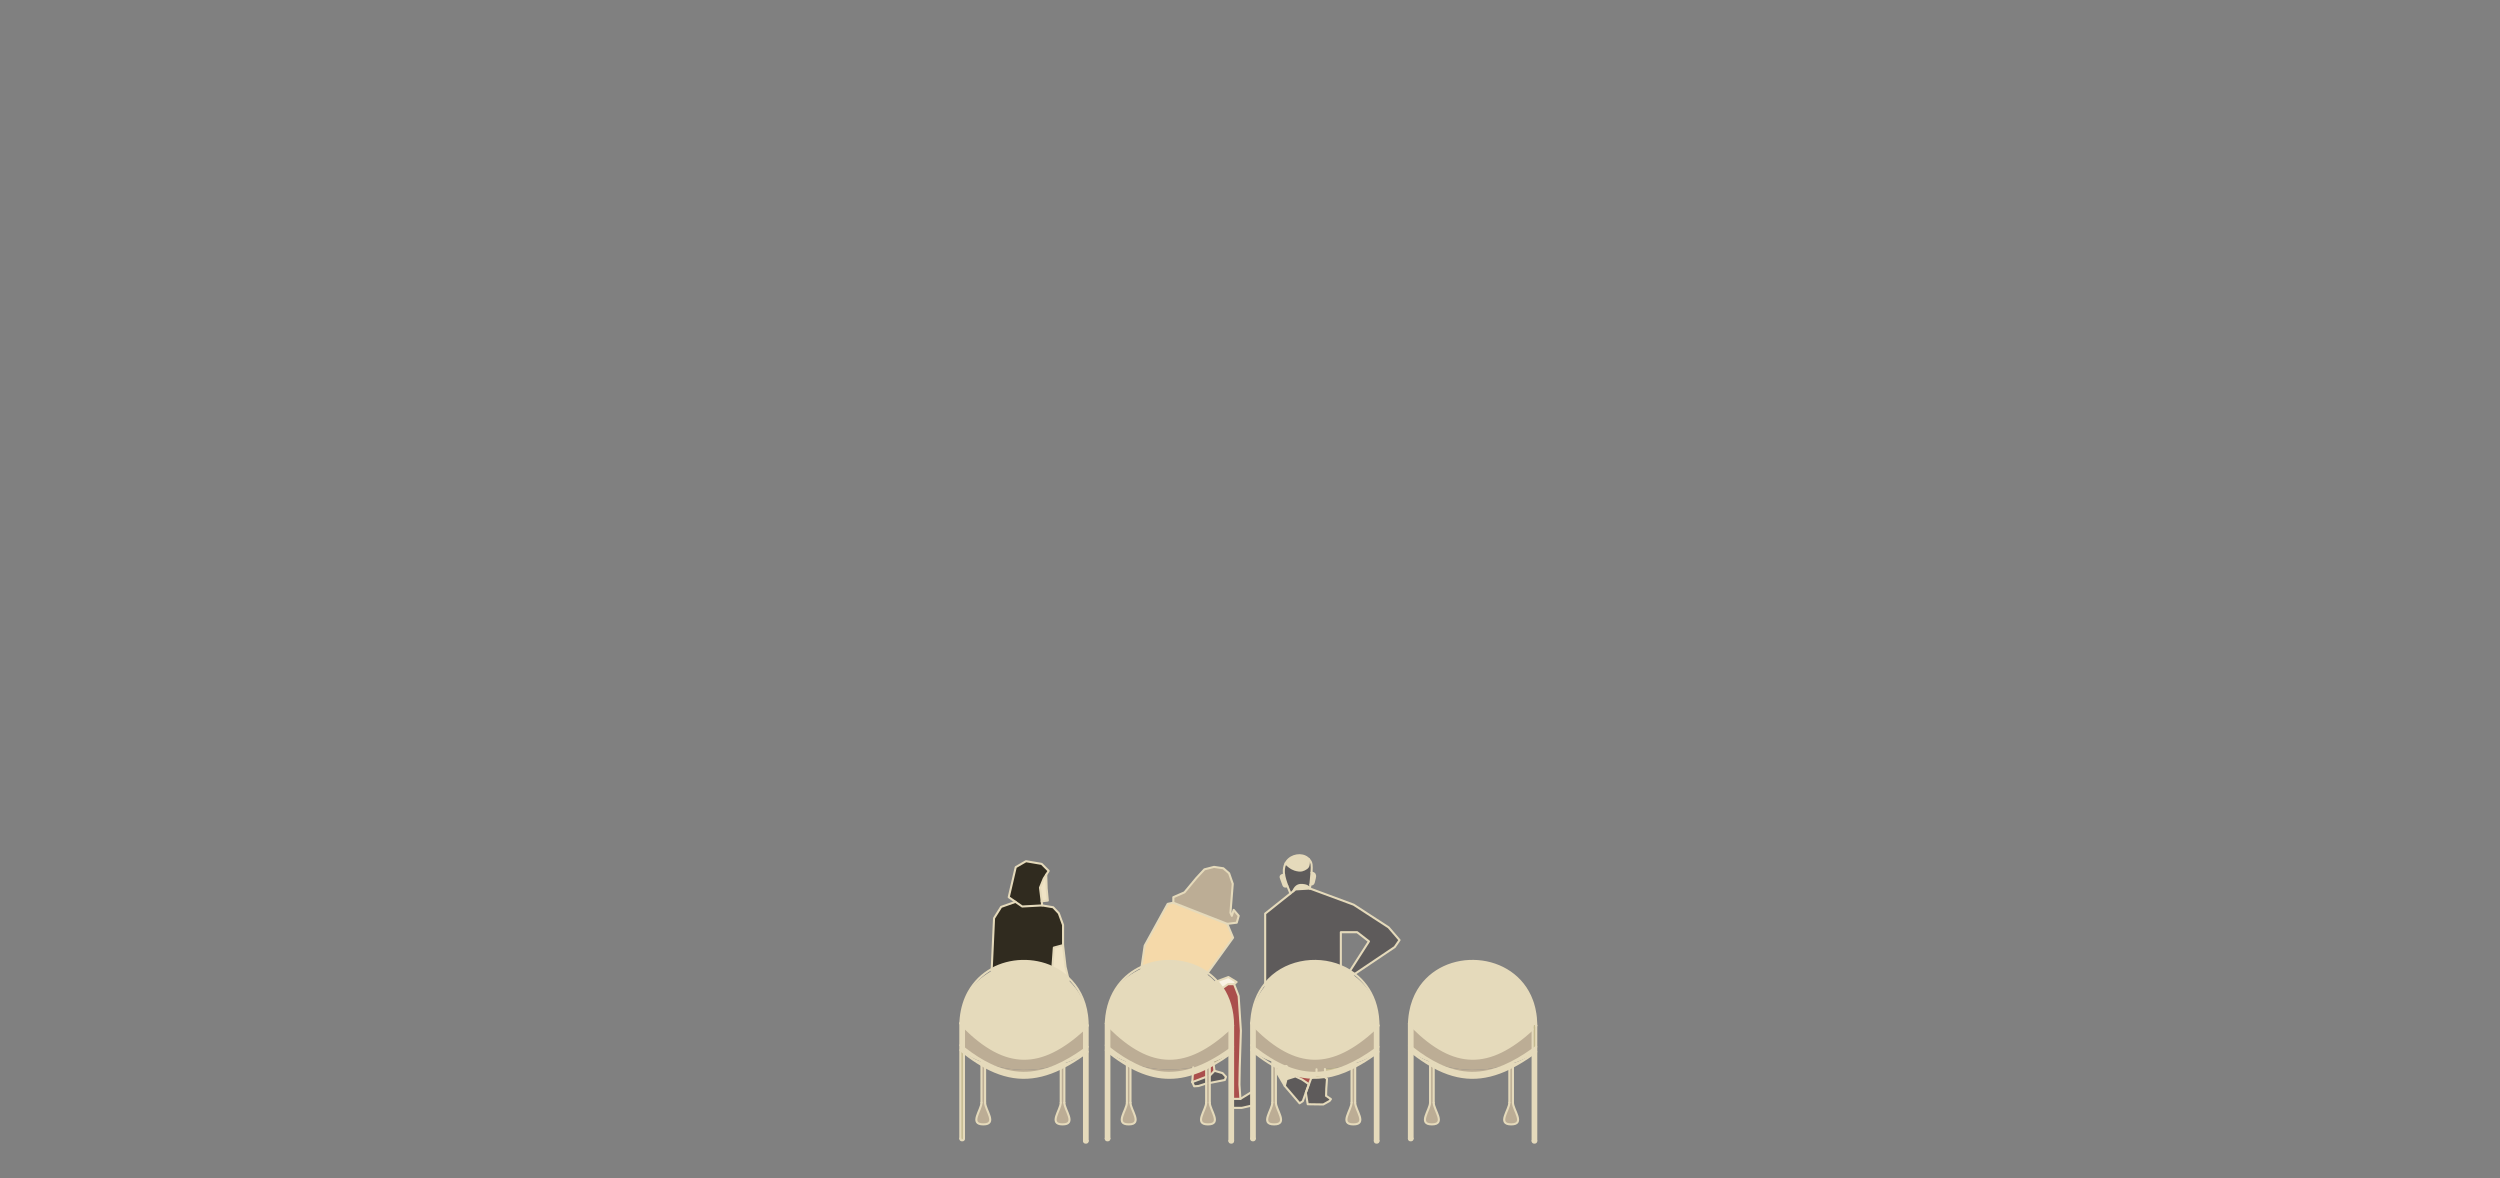 <?xml version="1.0" encoding="utf-8"?>
<!-- Generator: Adobe Illustrator 17.0.0, SVG Export Plug-In . SVG Version: 6.00 Build 0)  -->
<!DOCTYPE svg PUBLIC "-//W3C//DTD SVG 1.1//EN" "http://www.w3.org/Graphics/SVG/1.1/DTD/svg11.dtd">
<svg version="1.1" id="Layer_1" xmlns="http://www.w3.org/2000/svg" xmlns:xlink="http://www.w3.org/1999/xlink" x="0px" y="0px"
	 width="1200px" height="565.62px" viewBox="0 0 1200 565.62" enable-background="new 0 0 1200 565.62" xml:space="preserve">
<rect x="0" y="0" width="1200" height="565.62" fill="#808080" stroke="none"/>
<g id="Scene_2">
	<g id="Scene_2_Front">
		<g id="XMLID_7_">
			<g>
				<path fill="#AA4F4C" d="M737.394,492.17c0.01,0.06,0.01,0.12,0,0.17c0-0.02,0-0.04,0-0.06
					C737.394,492.24,737.394,492.21,737.394,492.17z"/>
				<path fill="#E5DABB" d="M737.394,504.85v42.75c0,0.61-0.25,0.86-0.86,0.86s-0.87-0.25-0.87-0.86v-41.49
					C736.234,505.7,736.814,505.28,737.394,504.85z"/>
				<path fill="#E5DABB" d="M737.394,502.48v2.37c-0.58,0.43-1.16,0.85-1.73,1.26v-0.06c-2.98,1.89-6.1,3.27-9.45,4.36v1.58
					c-0.58,0.31-1.15,0.6-1.73,0.88v-1.93c-0.8,0.23-1.6,0.45-2.39,0.65c4.36-1.87,8.86-4.5,13.6-7.88
					C736.254,503.31,736.824,502.9,737.394,502.48z"/>
				<path fill="#C6BB91" d="M737.394,492.34v10.14c-0.57,0.42-1.14,0.83-1.7,1.23l-0.03-0.04v-9.62v-1.71h0.02
					c-0.04-1.12,1.7-1.14,1.71-0.06C737.394,492.3,737.394,492.32,737.394,492.34z"/>
				<path fill="#E5DABB" d="M737.384,491.46c0.01,0.23,0.01,0.47,0.01,0.71c0,0.04,0,0.07,0,0.11c-0.01-1.08-1.75-1.06-1.71,0.06
					h-0.02v1.71c-20.89,19.01-37.46,19.01-57.63-0.98v-1.84c0.04-1.12-1.69-1.14-1.72-0.07c0.02-0.63,0.06-1.25,0.11-1.85
					c0.11-1.22,0.26-2.4,0.47-3.54c0.15-0.88,0.34-1.74,0.56-2.57c0.07-0.24,0.13-0.48,0.2-0.72c0.44-1.55,0.99-3.02,1.63-4.41
					c0.11-0.23,0.22-0.46,0.33-0.69c0.02-0.03,0.03-0.06,0.04-0.09c10.84-21.79,44.58-21.25,54.79,0.76
					c0.33,0.72,0.63,1.45,0.91,2.21c0.17,0.45,0.33,0.92,0.48,1.39c0.2,0.65,0.39,1.31,0.55,1.99c0.05,0.2,0.1,0.4,0.14,0.6
					c0.18,0.78,0.33,1.58,0.45,2.4c0.08,0.49,0.14,0.98,0.19,1.48c0.02,0.15,0.04,0.31,0.05,0.47c0.09,0.85,0.14,1.73,0.16,2.62
					C737.384,491.29,737.384,491.38,737.384,491.46z"/>
				<path fill="#AA4F4C" d="M737.214,488.59c-0.01-0.16-0.03-0.32-0.05-0.47C737.184,488.28,737.204,488.43,737.214,488.59z"/>
				<path fill="#AA4F4C" d="M736.524,484.24c-0.04-0.2-0.09-0.4-0.14-0.6C736.434,483.84,736.484,484.04,736.524,484.24z"/>
				<path fill="#BCAD95" d="M735.664,503.67l0.03,0.04c-4.74,3.38-9.24,6.01-13.6,7.88c-10.83,2.74-20.68,2.64-31.41-0.51
					c-4.1-1.94-8.3-4.61-12.69-8.04l0.04-0.06v-9.91c20.17,19.99,36.74,19.99,57.63,0.98L735.664,503.67L735.664,503.67z"/>
				<path fill="#E5DABB" d="M735.664,506.05v0.06c-3.25,2.31-6.39,4.27-9.45,5.88v-1.58
					C729.564,509.32,732.684,507.94,735.664,506.05z"/>
				<path fill="#AA4F4C" d="M735.834,481.65c-0.15-0.47-0.31-0.94-0.48-1.39C735.534,480.71,735.684,481.18,735.834,481.65z"/>
				<path fill="#AA4F4C" d="M735.354,480.26c-0.28-0.76-0.58-1.49-0.91-2.21C734.784,478.76,735.084,479.5,735.354,480.26z"/>
				<path fill="#BCAD95" d="M726.214,529.26c0,3.52,6.1,10.45-0.86,10.45c-6.97,0-0.87-6.93-0.87-10.45v-16.39
					c0.58-0.28,1.15-0.57,1.73-0.88V529.26z"/>
				<path fill="#E5DABB" d="M724.484,510.94v1.93c-12.57,6.1-23.87,6.04-36.31-0.69v-1.89c0.84,0.28,1.68,0.54,2.51,0.79
					c10.68,5.07,20.62,5.12,31.41,0.51C722.884,511.39,723.684,511.17,724.484,510.94z"/>
				<path fill="#BCAD95" d="M690.684,511.08c10.73,3.15,20.58,3.25,31.41,0.51C711.304,516.2,701.364,516.15,690.684,511.08z"/>
				<path fill="#AA4F4C" d="M679.654,477.29c10.82-21.92,44.6-21.41,54.79,0.76C724.234,456.04,690.494,455.5,679.654,477.29z"/>
				<path fill="#E5DABB" d="M690.684,511.08c-0.83-0.25-1.67-0.51-2.51-0.79v1.89c-0.58-0.31-1.16-0.64-1.75-0.98v-1.52
					c-2.98-1.12-5.77-2.48-8.39-4.32v0.08c-0.58-0.44-1.15-0.9-1.73-1.37h-0.01c0-0.79,0-1.58,0-2.37h0.01
					c0.57,0.46,1.13,0.91,1.69,1.34C682.384,506.47,686.584,509.14,690.684,511.08z"/>
				<path fill="#BCAD95" d="M688.174,529.26c0,3.52,6.1,10.45-0.87,10.45s-0.88-6.93-0.88-10.45V511.2
					c0.59,0.34,1.17,0.67,1.75,0.98V529.26z"/>
				<path fill="#E5DABB" d="M686.424,509.68v1.52c-2.73-1.6-5.52-3.52-8.39-5.76v-0.08C680.654,507.2,683.444,508.56,686.424,509.68
					z"/>
				<path fill="#AA4F4C" d="M679.614,477.38c-0.11,0.23-0.22,0.46-0.33,0.69C679.384,477.84,679.494,477.61,679.614,477.38z"/>
				<path fill="#E5DABB" d="M678.034,505.44v41.04c0,0.62-0.26,0.87-0.88,0.87c-0.61,0-0.87-0.25-0.87-0.87
					c0.01-14.13,0.01-28.27,0.01-42.41h0.01C676.884,504.54,677.454,505,678.034,505.44z"/>
				<path fill="#E5DABB" d="M676.314,491.16c0.03-1.07,1.76-1.05,1.72,0.07v1.84v9.91l-0.04,0.06c-0.56-0.43-1.12-0.88-1.69-1.34
					h-0.01c0-3.49,0-6.98,0-10.47c0-0.01,0.01-0.01,0.01-0.02c0-0.01,0-0.01,0-0.02C676.314,491.18,676.314,491.17,676.314,491.16z"
					/>
				<path fill="#5E5B5B" d="M666.534,445.15l5.24,6.09l-2.31,3.35l-19.22,12.92c-0.71-0.54-1.45-1.05-2.21-1.53l9.06-14.12
					l-5.66-4.4h-7.83v16.25c-12.21-5.07-27.64-2.34-36.32,8.36v-33.54l12.13-9.67l1.34-1.07l1.11-0.88l6.92-0.42l20.97,7.76
					L666.534,445.15z"/>
				<path fill="#E5DABB" d="M661.664,504.85v42.75c0,0.61-0.25,0.86-0.87,0.86c-0.61,0-0.87-0.25-0.87-0.86v-41.49
					C660.504,505.7,661.084,505.28,661.664,504.85z"/>
				<path fill="#E5DABB" d="M661.664,502.48v2.37c-0.58,0.43-1.16,0.85-1.74,1.26v-0.06c-2.97,1.89-6.1,3.27-9.44,4.36v1.58
					c-0.58,0.31-1.16,0.6-1.74,0.88v-1.93c-0.74,0.21-1.49,0.41-2.24,0.59c4.31-1.86,8.76-4.47,13.45-7.81
					C660.524,503.32,661.094,502.9,661.664,502.48z"/>
				<path fill="#E5DABB" d="M661.664,492.34v10.14c-0.57,0.42-1.14,0.84-1.71,1.24l-0.03-0.05v-9.62v-1.71h0.03
					c-0.04-1.12,1.7-1.14,1.71-0.06C661.664,492.3,661.664,492.32,661.664,492.34z"/>
				<path fill="#E5DABB" d="M643.604,463.71c1.54,0.63,3.02,1.39,4.43,2.27c0.76,0.48,1.5,0.99,2.21,1.53l-0.69,0.47
					c5.04,3.82,8.31,7.76,10.17,12.55c0.02,0.06,0.05,0.13,0.07,0.19c1.01,2.89,1.65,6.1,1.82,9.63c0.02,0.27,0.03,0.55,0.03,0.82
					c0.01,0.27,0.02,0.54,0.02,0.82c0,0.1,0,0.19,0,0.29c-0.01-1.08-1.75-1.06-1.71,0.06h-0.03v1.71
					c-20.89,19.01-37.45,19.01-57.63-0.98v-1.84c0.04-1.12-1.69-1.14-1.72-0.07c0.01-0.1,0.01-0.19,0.01-0.28
					c0.02-0.29,0.03-0.58,0.05-0.86c0.01-0.12,0.02-0.23,0.03-0.34c0.48-6.32,2.54-11.39,6.62-16.47v-1.14
					C615.964,461.37,631.394,458.64,643.604,463.71z"/>
				<path fill="#AA4F4C" d="M659.794,480.72c1.08,2.86,1.67,6.02,1.82,9.63C661.444,486.82,660.804,483.61,659.794,480.72z"/>
				<path fill="#BCAD95" d="M631.934,514.96c-4.6,0.12-9.17-0.72-13.85-2.53l-0.65-0.74l-0.56,0.25c-4.7-1.97-9.53-4.93-14.62-8.91
					l0.04-0.05v-9.91c20.18,19.99,36.74,19.99,57.63,0.98v9.62l0.03,0.05c-4.69,3.34-9.14,5.95-13.45,7.81
					c-3.46,0.85-6.95,1.35-10.54,1.59l0.1,1.47C634.684,514.8,633.304,514.92,631.934,514.96z"/>
				<path fill="#E5DABB" d="M659.924,506.05v0.06c-3.25,2.32-6.38,4.28-9.44,5.88v-1.58
					C653.824,509.32,656.954,507.94,659.924,506.05z"/>
				<path fill="#BCAD95" d="M650.484,529.26c0,3.52,6.1,10.45-0.87,10.45c-6.96,0-0.87-6.93-0.87-10.45v-16.39
					c0.58-0.28,1.16-0.57,1.74-0.88V529.26z"/>
				<path fill="#E5DABB" d="M648.744,510.94v1.93c-4.29,2.08-8.44,3.45-12.53,4.07l-0.15-2.35c3.42-0.5,6.88-1.53,10.44-3.06
					C647.254,511.35,648.004,511.15,648.744,510.94z"/>
				<path fill="#5E5B5B" d="M638.844,527.57l-0.66,0.89l-3.01,1.68c-2.48-0.04-4.98-0.08-7.47-0.11l-0.91-5.55l2.58-6.94l0.4-0.23
					c2.07,0.09,4.13-0.03,6.21-0.33l0.25,0.23l0.72,0.67l-0.33,4.57l-0.11,3.56L638.844,527.57z"/>
				<path fill="#C6BB91" d="M635.964,513.12c3.59-0.24,7.08-0.74,10.54-1.59c-3.56,1.53-7.02,2.56-10.44,3.06L635.964,513.12z"/>
				<path fill="#AA4F4C" d="M636.214,516.94l0.02,0.27l-0.25-0.23C636.064,516.97,636.134,516.96,636.214,516.94z"/>
				<path fill="#E5DABB" d="M636.064,514.59l0.15,2.35c-0.08,0.02-0.15,0.03-0.23,0.04l-0.47-0.44l-3.57-0.45l-0.01-1.13
					C633.304,514.92,634.684,514.8,636.064,514.59z"/>
				<path fill="#C6BB91" d="M635.514,516.54l0.47,0.44c-2.08,0.3-4.14,0.42-6.21,0.33l2.17-1.22L635.514,516.54z"/>
				<path fill="#E5DABB" d="M631.934,514.96l0.01,1.13l-2.17,1.22c-2.9-0.11-5.8-0.6-8.73-1.49l-2.96-3.39
					C622.764,514.24,627.334,515.08,631.934,514.96z"/>
				<path fill="#E5DABB" d="M629.534,418.84c1.62,0.28,1.76,1.18,1.7,1.9c-0.05,0.72-0.29,1.26-0.46,2.07
					c-0.16,0.82-0.26,1.9-1.77,1.74C629.264,422.13,629.444,420.27,629.534,418.84z"/>
				<path fill="#AA4F4C" d="M629.774,517.31l-0.4,0.23l-2.58,6.94l1.44-4.07l-3.22-2.22l-3.23-1.52l-0.74-0.85
					C623.974,516.71,626.874,517.2,629.774,517.31z"/>
				<path fill="#5E5B5B" d="M628.944,413.27c0.54,0.81,0.85,1.69,0.59,5.57c-0.09,1.43-0.27,3.29-0.53,5.71
					c-0.07,0.61-0.14,1.25-0.22,1.94c-0.98-1.27-2.06-1.57-3.49-1.69s-3.24-0.06-4.54,2.99l-1.34,1.07
					c-0.57-1.3-1.05-2.47-1.45-3.51c-0.9-2.34-1.38-4.1-1.6-5.51c-0.05-0.3-0.08-0.58-0.1-0.84c-0.01-0.12-0.02-0.24-0.02-0.36
					c-0.05-0.83,0.01-1.52,0.14-2.17c0.11-0.57,0.27-1.1,0.48-1.59c0,0,0.01-0.01,0.01-0.02c0.07-0.15,0.14-0.31,0.22-0.45
					c2.39,2.47,4.17,3.02,5.39,3.28c1.23,0.26,1.89,0.23,2.59,0.05c0.69-0.18,1.42-0.52,2.07-1c0.66-0.48,1.25-1.11,1.12-4.33
					c0.08,0.08,0.15,0.16,0.22,0.25C628.654,412.85,628.804,413.06,628.944,413.27z"/>
				<path fill="#E5DABB" d="M628.784,426.49l-6.92,0.42l-1.11,0.88c1.3-3.05,3.11-3.11,4.54-2.99S627.804,425.22,628.784,426.49z"/>
				<path fill="#AA4F4C" d="M628.484,412.66c0.18,0.19,0.33,0.4,0.46,0.61C628.804,413.06,628.654,412.85,628.484,412.66z"/>
				<path fill="#E5DABB" d="M628.264,412.41c0.13,3.22-0.46,3.85-1.12,4.33c-0.65,0.48-1.38,0.82-2.07,1
					c-0.7,0.18-1.36,0.21-2.59-0.05c-1.22-0.26-3-0.81-5.39-3.28c0.04-0.09,0.08-0.17,0.13-0.26c0.13-0.22,0.26-0.43,0.4-0.63
					c0.01-0.01,0.01-0.01,0.01-0.01c0.13-0.18,0.26-0.34,0.4-0.5c0.05-0.06,0.1-0.11,0.15-0.17c0.08-0.09,0.17-0.18,0.26-0.26
					c0.06-0.06,0.12-0.12,0.18-0.17c0.04-0.04,0.08-0.08,0.13-0.11c0.14-0.13,0.29-0.25,0.44-0.35c0.2-0.15,0.4-0.28,0.61-0.4
					c1.67-0.96,3.71-1.26,5.39-0.88c0.2,0.04,0.4,0.1,0.59,0.16c0.02,0,0.03,0.01,0.05,0.02c0.19,0.06,0.37,0.13,0.54,0.21
					c0.19,0.08,0.36,0.17,0.53,0.27c0.01,0.01,0.01,0,0.01,0c0.17,0.11,0.33,0.21,0.49,0.33c0.13,0.09,0.25,0.18,0.36,0.28
					C627.944,412.09,628.114,412.24,628.264,412.41z"/>
				<polygon fill="#5E5B5B" points="628.234,520.41 626.794,524.48 625.344,528.56 623.814,529.58 616.694,521.26 617.534,518.02 
					621.784,516.67 625.014,518.19 				"/>
				<path fill="#AA4F4C" d="M627.764,411.94c-0.11-0.1-0.23-0.19-0.36-0.28C627.534,411.75,627.654,411.84,627.764,411.94z"/>
				<path fill="#AA4F4C" d="M627.404,411.66c-0.16-0.12-0.32-0.22-0.49-0.33C627.084,411.43,627.244,411.54,627.404,411.66z"/>
				<path fill="#AA4F4C" d="M626.904,411.33c-0.17-0.1-0.34-0.19-0.53-0.27C626.554,411.14,626.734,411.23,626.904,411.33z"/>
				<path fill="#AA4F4C" d="M626.374,411.06c-0.17-0.08-0.35-0.15-0.54-0.21C626.024,410.91,626.204,410.98,626.374,411.06z"/>
				<path fill="#AA4F4C" d="M625.784,410.83c-0.19-0.06-0.39-0.12-0.59-0.16C625.394,410.71,625.594,410.77,625.784,410.83z"/>
				<path fill="#E5DABB" d="M621.044,515.82l0.74,0.85l-4.25,1.35l-0.84,3.24l-4.26-7.31l1.83-0.83
					C616.554,514.25,618.814,515.15,621.044,515.82z"/>
				<path fill="#E5DABB" d="M618.084,512.43l2.96,3.39c-2.23-0.67-4.49-1.57-6.78-2.7l2.61-1.18
					C617.274,512.12,617.684,512.28,618.084,512.43z"/>
				<path fill="#AA4F4C" d="M619.804,411.55c-0.21,0.12-0.41,0.25-0.61,0.4C619.394,411.8,619.594,411.67,619.804,411.55z"/>
				<path fill="#AA4F4C" d="M619.194,411.95c-0.15,0.1-0.3,0.22-0.44,0.35C618.894,412.17,619.044,412.06,619.194,411.95z"/>
				<path fill="#AA4F4C" d="M618.444,412.58c-0.09,0.08-0.18,0.17-0.26,0.26C618.264,412.75,618.354,412.66,618.444,412.58z"/>
				<path fill="#AA4F4C" d="M617.434,511.69l0.65,0.74c-0.4-0.15-0.81-0.31-1.21-0.49L617.434,511.69z"/>
				<path fill="#AA4F4C" d="M618.034,413.01c-0.14,0.16-0.27,0.32-0.4,0.5C617.754,413.33,617.884,413.17,618.034,413.01z"/>
				<path fill="#AA4F4C" d="M617.624,413.52c-0.14,0.2-0.27,0.41-0.4,0.63C617.344,413.93,617.474,413.72,617.624,413.52z"/>
				<path fill="#AA4F4C" d="M617.224,414.15c-0.05,0.09-0.09,0.17-0.13,0.26l-0.01-0.01
					C617.124,414.32,617.174,414.23,617.224,414.15z"/>
				<path fill="#E5DABB" d="M617.964,425.35c-1.62,0.62-1.84-0.24-2.11-1.05c-0.26-0.83-0.56-1.61-0.89-2.45
					c-0.33-0.84-0.69-1.75,1.4-2.01C616.584,421.25,617.064,423.01,617.964,425.35z"/>
				<path fill="#AA4F4C" d="M617.094,414.41c-0.08,0.14-0.15,0.3-0.22,0.45c0.06-0.16,0.13-0.31,0.21-0.46L617.094,414.41z"/>
				<path fill="#E5DABB" d="M612.434,512.18c-0.57-0.31-1.15-0.64-1.73-0.98v-1.52c-3-1.12-5.79-2.48-8.41-4.32v0.07
					c-0.57-0.44-1.14-0.89-1.72-1.36h-0.01c0-0.79,0-1.58,0-2.37h0.01c0.56,0.46,1.12,0.9,1.68,1.33c5.09,3.98,9.92,6.94,14.62,8.91
					l-2.61,1.18C613.654,512.82,613.044,512.51,612.434,512.18z"/>
				<path fill="#AA4F4C" d="M616.864,414.88c-0.21,0.49-0.37,1.02-0.48,1.59C616.494,415.9,616.654,415.37,616.864,414.88z"/>
				<path fill="#AA4F4C" d="M616.244,418.64c0,0.12,0.01,0.24,0.02,0.36C616.254,418.88,616.244,418.76,616.244,418.64z"/>
				<path fill="#AA4F4C" d="M614.264,513.12l-1.83,0.83v-1.77C613.044,512.51,613.654,512.82,614.264,513.12z"/>
				<path fill="#BCAD95" d="M612.434,529.26c0,3.52,6.1,10.45-0.87,10.45c-6.96,0-0.86-6.93-0.86-10.45V511.2
					c0.58,0.34,1.16,0.67,1.73,0.98v1.77V529.26z"/>
				<path fill="#E5DABB" d="M602.294,505.43v41.05c0,0.62-0.26,0.87-0.88,0.87c-0.6,0-0.86-0.25-0.86-0.87v-15.73v-6.45
					c0.01-6.74,0.01-13.48,0.01-20.23h0.01C601.154,504.54,601.724,504.99,602.294,505.43z"/>
				<path fill="#E5DABB" d="M600.574,491.19c0-0.01,0-0.02,0-0.03c0.03-1.07,1.76-1.05,1.72,0.07v1.84v9.91l-0.04,0.05
					c-0.56-0.43-1.12-0.87-1.68-1.33h-0.01c0-3.49,0-6.98,0-10.47C600.574,491.22,600.574,491.21,600.574,491.19z"/>
				<path fill="#5E5B5B" d="M600.554,524.3v6.45c-1.5,0.35-3.01,0.68-4.51,1.03h-4.17v-4.32h3.53L600.554,524.3z"/>
				<path fill="#AA4F4C" d="M594.544,478.11l1.08,16.59l-0.56,17.88l-0.13,8.09l0.47,6.79h-3.53v-22.61v-2.37v-10.14
					c0-0.01,0-0.03,0-0.04c-0.01-7.28-1.92-13.29-5.06-18.02l2.67-1.89h2.88L594.544,478.11z"/>
				<path fill="#AA4F4C" d="M595.404,527.46l-0.47-6.79C595.084,522.93,595.254,525.2,595.404,527.46z"/>
				<polygon fill="#BCAD95" points="592.164,436.74 594.584,439.59 593.634,442.88 589.094,443.46 563.204,433.3 563.204,430.65 
					568.544,428.33 574.324,421.38 578.124,417.29 582.734,416.11 587.194,416.77 589.974,419.18 591.724,424.23 590.624,438.13 
					591.284,439.59 				"/>
				<path fill="#F9F2E4" d="M586.794,474.26c-0.77-1.17-1.63-2.26-2.55-3.27l5.4-2l3.92,2.38l-1.2,1.02h-2.88l-2.67,1.89
					C586.804,474.27,586.804,474.27,586.794,474.26z"/>
				<path fill="#E5DABB" d="M591.874,531.78v15.82c0,0.61-0.26,0.86-0.87,0.86c-0.62,0-0.88-0.25-0.88-0.86v-41.48
					c0.58-0.41,1.16-0.84,1.75-1.27v22.61V531.78z"/>
				<path fill="#E5DABB" d="M580.694,511.99c-0.59,0.31-1.17,0.6-1.74,0.88c-2.16,1.05-4.28,1.92-6.38,2.59l0.15-2.42
					c5.56-1.83,11.29-4.95,17.44-9.32c0.56-0.4,1.14-0.82,1.71-1.24v2.37c-0.59,0.43-1.17,0.86-1.75,1.27v-0.07
					c-2.44,1.56-5,2.76-7.72,3.75l0.16,1.17C581.934,511.32,581.314,511.67,580.694,511.99z"/>
				<path fill="#E5DABB" d="M591.874,492.34v10.14c-0.57,0.42-1.15,0.84-1.71,1.24l-0.04-0.05v-9.62v-1.71h0.03
					c-0.04-1.13,1.72-1.14,1.72-0.04C591.874,492.31,591.874,492.33,591.874,492.34z"/>
				<path fill="#F5D9A9" d="M589.094,443.46l2.78,6.63l-12.18,16.86c-9.09-6.46-21.63-7.46-31.74-2.89l1.5-10.16l11.04-20.05
					l2.71-0.55L589.094,443.46z"/>
				<path fill="#E5DABB" d="M530.784,491.16c0.01-0.32,0.03-0.64,0.05-0.95c0.43-7.01,2.61-12.73,5.91-17.18
					c2.65-3.14,6.28-5.74,11.08-8.1l0.13-0.87c10.11-4.57,22.65-3.57,31.74,2.89l-0.47,0.64c1.53,1.1,2.92,2.31,4.22,3.69l0.8-0.29
					c0.92,1.01,1.78,2.1,2.55,3.27l-0.54,0.42l0.56-0.4c3.14,4.73,5.05,10.74,5.06,18.02c0-1.1-1.76-1.09-1.72,0.04h-0.03v1.71
					c-20.88,19.01-37.45,19.01-57.63-0.98v9.91l-0.04,0.05c-0.56-0.43-1.11-0.88-1.67-1.33h-0.01c0-3.49,0-6.98,0-10.47
					C530.784,491.21,530.784,491.19,530.784,491.16z"/>
				<path fill="#BCAD95" d="M590.124,503.67l0.04,0.05c-6.15,4.37-11.88,7.49-17.44,9.32l0.05-0.7c-9.61,1.64-18.41,1.4-27.64-1.27
					c-4.09-1.94-8.29-4.61-12.68-8.04l0.04-0.05v-9.91c20.18,19.99,36.75,19.99,57.63,0.98L590.124,503.67L590.124,503.67z"/>
				<path fill="#C6BB91" d="M590.124,506.05v0.07c-2.59,1.84-5.1,3.46-7.56,4.85l-0.16-1.17
					C585.124,508.81,587.684,507.61,590.124,506.05z"/>
				<polygon fill="#5E5B5B" points="586.824,515.1 588.474,516.88 587.924,518.39 580.694,519.83 580.694,516.33 582.974,513.99 
									"/>
				<path fill="#AA4F4C" d="M586.814,474.28l-0.56,0.4l0.54-0.42C586.804,474.27,586.804,474.27,586.814,474.28z"/>
				<path fill="#AA4F4C" d="M582.564,510.97l0.41,3.02l-2.28,2.34v-4.34C581.314,511.67,581.934,511.32,582.564,510.97z"/>
				<path fill="#BCAD95" d="M580.694,529.26c0,3.52,6.09,10.45-0.88,10.45c-6.96,0-0.86-6.93-0.86-10.45v-9.16v-3.22v-4.01
					c0.57-0.28,1.15-0.57,1.74-0.88v4.34v3.5V529.26z"/>
				<polygon fill="#5E5B5B" points="578.954,516.88 578.954,520.1 575.274,521.28 573.204,521.42 572.314,519.4 				"/>
				<path fill="#AA4F4C" d="M578.954,512.87v4.01l-6.64,2.52l0.26-3.94C574.674,514.79,576.794,513.92,578.954,512.87z"/>
				<path fill="#BCAD95" d="M572.774,512.34l-0.05,0.7c-9.34,3.08-18.18,2.5-27.59-1.97
					C554.364,513.74,563.164,513.98,572.774,512.34z"/>
				<path fill="#E5DABB" d="M572.724,513.04l-0.15,2.42c-10.11,3.3-19.63,2.29-29.94-3.29v-1.88c0.84,0.28,1.67,0.54,2.5,0.78
					C554.544,515.54,563.384,516.12,572.724,513.04z"/>
				<path fill="#E5DABB" d="M545.134,511.07c-0.83-0.24-1.66-0.5-2.5-0.78v1.88c-0.57-0.31-1.15-0.63-1.73-0.97v-1.52
					c-2.99-1.12-5.77-2.48-8.41-4.32v0.06c-0.57-0.43-1.14-0.88-1.71-1.35h-0.01c-0.01-0.79,0-1.58,0-2.37h0.01
					c0.56,0.45,1.11,0.9,1.67,1.33C536.844,506.46,541.044,509.13,545.134,511.07z"/>
				<path fill="#BCAD95" d="M542.634,529.26c0,3.52,6.1,10.45-0.86,10.45c-6.97,0-0.87-6.93-0.87-10.45V511.2
					c0.58,0.34,1.16,0.66,1.73,0.97V529.26z"/>
				<path fill="#E5DABB" d="M540.904,509.68v1.52c-2.74-1.61-5.53-3.53-8.41-5.78v-0.06
					C535.134,507.2,537.914,508.56,540.904,509.68z"/>
				<path fill="#AA4F4C" d="M530.834,490.21c0.4-7.33,2.19-12.78,5.91-17.18C533.444,477.48,531.264,483.2,530.834,490.21z"/>
				<path fill="#E5DABB" d="M532.494,505.42v41.06c0,0.62-0.26,0.87-0.87,0.87s-0.86-0.25-0.86-0.87c0-14.13,0-28.27,0.01-42.41
					h0.01C531.354,504.54,531.924,504.99,532.494,505.42z"/>
				<path fill="#E5DABB" d="M522.074,504.85v42.75c0,0.61-0.25,0.86-0.87,0.86s-0.87-0.25-0.87-0.86v-41.49
					C520.914,505.7,521.494,505.28,522.074,504.85z"/>
				<path fill="#E5DABB" d="M522.074,502.48v2.37c-0.58,0.43-1.16,0.85-1.74,1.26v-0.06c-2.97,1.89-6.1,3.27-9.44,4.36v1.58
					c-0.58,0.31-1.16,0.6-1.74,0.88v-1.93c-0.79,0.23-1.58,0.44-2.36,0.64c4.35-1.87,8.84-4.49,13.57-7.86
					C520.934,503.32,521.504,502.9,522.074,502.48z"/>
				<path fill="#E5DABB" d="M522.074,492.34v10.14c-0.57,0.42-1.14,0.84-1.71,1.24l-0.03-0.05v-9.62v-1.71h0.02
					c-0.04-1.12,1.71-1.14,1.72-0.05C522.074,492.31,522.074,492.32,522.074,492.34z"/>
				<path fill="#E5DABB" d="M505.174,464.22c2.73,1.26,5.27,2.93,7.51,4.99l0.33,1.41c5.16,5.1,7.88,10.24,8.75,16.78
					c0.05,0.35,0.09,0.7,0.12,1.06c0.01,0.04,0.01,0.09,0.01,0.13c0.03,0.24,0.05,0.48,0.06,0.72c0.01,0.07,0.02,0.13,0.02,0.19
					c0.03,0.34,0.05,0.68,0.06,1.02c0.02,0.5,0.04,1,0.04,1.52c0,0.08,0,0.17,0,0.25c-0.01-1.09-1.76-1.07-1.72,0.05h-0.02v1.71
					c-20.88,19.01-37.45,19.01-57.63-0.98v-1.84c0.04-1.11-1.69-1.14-1.71-0.07c0.01-0.37,0.03-0.74,0.05-1.11
					c0.01-0.23,0.03-0.45,0.05-0.67c0.02-0.31,0.05-0.61,0.08-0.91c0.51-4.77,1.86-8.92,3.82-12.43c0.01-0.01,0.01-0.01,0.01-0.01
					c2.4-3.86,5.97-7.04,10.98-10l0.04-0.91C484.864,460.26,496.044,459.98,505.174,464.22z"/>
				<path fill="#AA4F4C" d="M521.954,489.31c-0.01-0.24-0.03-0.48-0.06-0.72C521.924,488.83,521.944,489.07,521.954,489.31z"/>
				<path fill="#BCAD95" d="M520.334,503.67l0.03,0.05c-4.73,3.37-9.22,5.99-13.57,7.86c-10.83,2.75-20.69,2.65-31.43-0.5
					c-4.1-1.94-8.3-4.61-12.7-8.05l0.04-0.05v-9.91c20.18,19.99,36.75,19.99,57.63,0.98V503.67z"/>
				<path fill="#E5DABB" d="M520.334,506.05v0.06c-3.25,2.32-6.38,4.28-9.44,5.88v-1.58
					C514.234,509.32,517.364,507.94,520.334,506.05z"/>
				<path fill="#EFE3C5" d="M511.454,464.02l1.23,5.19c-2.24-2.06-4.78-3.73-7.51-4.99l0.67-9.37l4.42-1.19L511.454,464.02z"/>
				<path fill="#BCAD95" d="M510.894,529.26c0,3.52,6.1,10.45-0.87,10.45c-6.96,0-0.87-6.93-0.87-10.45v-16.39
					c0.58-0.28,1.16-0.57,1.74-0.88V529.26z"/>
				<path fill="#302B1F" d="M510.264,450.6v3.06l-4.42,1.19l-0.67,9.37c-9.13-4.24-20.31-3.96-29.15,0.9l1.12-24.38l3.4-5.43
					l6.89-2.42l3.23,2.23l9.58-0.52l5.26,0.88l2.72,2.89l2.04,5.61V450.6z"/>
				<path fill="#E5DABB" d="M509.154,510.94v1.93c-12.57,6.1-23.87,6.04-36.31-0.69v-1.89c0.85,0.28,1.68,0.54,2.52,0.79
					c10.69,5.07,20.64,5.12,31.43,0.5C507.574,511.38,508.364,511.17,509.154,510.94z"/>
				<polygon fill="#302B1F" points="499.994,414.67 503.354,418.04 502.184,419.85 501.014,421.66 499.204,426.06 500.004,432.62 
					500.244,434.6 490.664,435.12 487.434,432.89 484.194,430.65 487.554,416.23 492.484,413.38 				"/>
				<polygon fill="#EFE3C5" points="502.394,426.49 502.944,432.27 500.004,432.62 499.204,426.06 501.014,421.66 502.184,419.85 
									"/>
				<path fill="#BCAD95" d="M475.364,511.08c10.74,3.15,20.6,3.25,31.43,0.5C496.004,516.2,486.054,516.15,475.364,511.08z"/>
				<path fill="#E5DABB" d="M475.364,511.08c-0.84-0.25-1.67-0.51-2.52-0.79v1.89c-0.58-0.32-1.16-0.64-1.74-0.98v-1.52
					c-2.99-1.12-5.77-2.48-8.4-4.32v0.07c-0.57-0.44-1.14-0.89-1.72-1.36h-0.01c0-0.79,0-1.58,0-2.37h0.01
					c0.56,0.46,1.12,0.9,1.68,1.33C467.064,506.47,471.264,509.14,475.364,511.08z"/>
				<path fill="#BCAD95" d="M472.844,529.26c0,3.52,6.09,10.45-0.86,10.45c-6.97,0-0.88-6.93-0.88-10.45V511.2
					c0.58,0.34,1.16,0.66,1.74,0.98V529.26z"/>
				<path fill="#E5DABB" d="M471.104,509.68v1.52c-2.73-1.6-5.53-3.52-8.4-5.77v-0.07C465.334,507.2,468.114,508.56,471.104,509.68z
					"/>
				<path fill="#AA4F4C" d="M461.174,488.47c0.45-4.92,1.66-8.95,3.82-12.43C463.034,479.55,461.684,483.7,461.174,488.47z"/>
				<path fill="#C6BB91" d="M462.704,505.43v41.05c0,0.62-0.26,0.87-0.87,0.87s-0.87-0.25-0.87-0.87c0-14.13,0.01-28.27,0.01-42.41
					h0.01C461.564,504.54,462.134,504.99,462.704,505.43z"/>
				<path fill="#E5DABB" d="M460.994,491.18c0-0.01,0-0.01,0-0.02c0.02-1.07,1.75-1.04,1.71,0.07v1.84v9.91l-0.04,0.05
					c-0.56-0.43-1.12-0.87-1.68-1.33h-0.01c0-3.49,0-6.98,0-10.47c0-0.01,0.01-0.02,0.01-0.03v-0.01
					C460.984,491.19,460.994,491.19,460.994,491.18z"/>
				<path fill="#AA4F4C" d="M461.174,488.47c-0.03,0.3-0.06,0.6-0.08,0.91C461.114,489.07,461.134,488.77,461.174,488.47z"/>
			</g>
			<g>
				<polyline fill="none" stroke="#E5DABB" stroke-linecap="round" stroke-linejoin="round" points="607.284,473.21 607.284,472.07 
					607.284,438.53 619.414,428.86 620.754,427.79 621.864,426.91 628.784,426.49 649.754,434.25 666.534,445.15 671.774,451.24 
					669.464,454.59 650.244,467.51 649.554,467.98 				"/>
				<polyline fill="none" stroke="#E5DABB" stroke-linecap="round" stroke-linejoin="round" points="643.604,464.46 643.604,463.71 
					643.604,447.46 651.434,447.46 657.094,451.86 648.034,465.98 647.614,466.63 				"/>
				<path fill="none" stroke="#E5DABB" stroke-linecap="round" stroke-linejoin="round" d="M619.414,428.86
					c-0.57-1.3-1.05-2.47-1.45-3.51c-0.9-2.34-1.38-4.1-1.6-5.51c-0.05-0.3-0.08-0.58-0.1-0.84c-0.01-0.12-0.02-0.24-0.02-0.36
					c-0.05-0.83,0.01-1.52,0.14-2.17c0.11-0.57,0.27-1.1,0.48-1.59c0,0,0.01-0.01,0.01-0.02c0.07-0.15,0.14-0.31,0.22-0.45
					c0.04-0.09,0.08-0.17,0.13-0.26c0.13-0.22,0.26-0.43,0.4-0.63c0.01-0.01,0.01-0.01,0.01-0.01c0.13-0.18,0.26-0.34,0.4-0.5
					c0.05-0.06,0.1-0.11,0.15-0.17c0.08-0.09,0.17-0.18,0.26-0.26c0.06-0.06,0.12-0.12,0.18-0.17c0.05-0.04,0.09-0.08,0.13-0.11
					c0.14-0.13,0.29-0.25,0.44-0.35c0.2-0.15,0.4-0.28,0.61-0.4c1.67-0.96,3.71-1.26,5.39-0.88c0.2,0.04,0.4,0.1,0.59,0.16
					c0.02,0,0.03,0.01,0.05,0.02c0.19,0.06,0.37,0.13,0.54,0.21c0.19,0.08,0.36,0.17,0.53,0.27c0.01,0.01,0.01,0,0.01,0
					c0.17,0.11,0.33,0.21,0.49,0.33c0.13,0.09,0.25,0.18,0.36,0.28c0.18,0.15,0.35,0.3,0.5,0.47c0.08,0.08,0.15,0.16,0.22,0.25
					c0.17,0.19,0.32,0.4,0.46,0.61c0.54,0.81,0.85,1.69,0.59,5.57c-0.09,1.43-0.27,3.29-0.53,5.71c-0.07,0.61-0.14,1.25-0.22,1.94"
					/>
				<path fill="none" stroke="#E5DABB" stroke-linecap="round" stroke-linejoin="round" d="M616.364,419.84
					c-2.09,0.26-1.73,1.17-1.4,2.01c0.33,0.84,0.63,1.62,0.89,2.45c0.27,0.81,0.49,1.67,2.11,1.05"/>
				<path fill="none" stroke="#E5DABB" stroke-linecap="round" stroke-linejoin="round" d="M629.534,418.84
					c1.62,0.28,1.76,1.18,1.7,1.9c-0.05,0.72-0.29,1.26-0.46,2.07c-0.16,0.82-0.26,1.9-1.77,1.74"/>
				<path fill="none" stroke="#E5DABB" stroke-linecap="round" stroke-linejoin="round" d="M617.084,414.4l0.01,0.01
					c2.39,2.47,4.17,3.02,5.39,3.28c1.23,0.26,1.89,0.23,2.59,0.05c0.69-0.18,1.42-0.52,2.07-1c0.66-0.48,1.25-1.11,1.12-4.33"/>
				<path fill="none" stroke="#E5DABB" stroke-linecap="round" stroke-linejoin="round" d="M620.754,427.79
					c1.3-3.05,3.11-3.11,4.54-2.99s2.51,0.42,3.49,1.69"/>
				<polygon fill="none" stroke="#E5DABB" stroke-linecap="round" stroke-linejoin="round" points="563.204,433.3 563.204,430.65 
					568.544,428.33 574.324,421.38 578.124,417.29 582.734,416.11 587.194,416.77 589.974,419.18 591.724,424.23 590.624,438.13 
					591.284,439.59 592.164,436.74 594.584,439.59 593.634,442.88 589.094,443.46 				"/>
				<polyline fill="none" stroke="#E5DABB" stroke-linecap="round" stroke-linejoin="round" points="589.094,443.46 591.874,450.09 
					579.694,466.95 579.224,467.59 				"/>
				<polyline fill="none" stroke="#E5DABB" stroke-linecap="round" stroke-linejoin="round" points="563.204,433.3 560.494,433.85 
					549.454,453.9 547.954,464.06 547.824,464.93 				"/>
				<polyline fill="none" stroke="#E5DABB" stroke-linecap="round" stroke-linejoin="round" points="583.444,471.28 584.244,470.99 
					589.644,468.99 593.564,471.37 592.364,472.39 589.484,472.39 586.814,474.28 586.254,474.68 586.794,474.26 587.444,473.75 
									"/>
				<polyline fill="none" stroke="#E5DABB" stroke-linecap="round" stroke-linejoin="round" points="592.364,472.39 594.544,478.11 
					595.624,494.7 595.064,512.58 594.934,520.67 595.404,527.46 591.874,527.46 				"/>
				<polyline fill="none" stroke="#E5DABB" stroke-linecap="round" stroke-linejoin="round" points="600.554,530.75 596.044,531.78 
					591.874,531.78 				"/>
				
					<line fill="none" stroke="#E5DABB" stroke-linecap="round" stroke-linejoin="round" x1="595.404" y1="527.46" x2="600.554" y2="524.3"/>
				<polyline fill="none" stroke="#E5DABB" stroke-linecap="round" stroke-linejoin="round" points="572.774,512.34 572.724,513.04 
					572.574,515.46 572.314,519.4 				"/>
				<polyline fill="none" stroke="#E5DABB" stroke-linecap="round" stroke-linejoin="round" points="582.404,509.8 582.564,510.97 
					582.974,513.99 580.694,516.33 				"/>
				
					<line fill="none" stroke="#E5DABB" stroke-linecap="round" stroke-linejoin="round" x1="572.314" y1="519.4" x2="578.954" y2="516.88"/>
				<polyline fill="none" stroke="#E5DABB" stroke-linecap="round" stroke-linejoin="round" points="582.974,513.99 586.824,515.1 
					588.474,516.88 587.924,518.39 580.694,519.83 				"/>
				<polyline fill="none" stroke="#E5DABB" stroke-linecap="round" stroke-linejoin="round" points="572.314,519.4 573.204,521.42 
					575.274,521.28 578.954,520.1 				"/>
				<polyline fill="none" stroke="#E5DABB" stroke-linecap="round" stroke-linejoin="round" points="616.694,521.26 612.434,513.95 
					614.264,513.12 616.874,511.94 617.434,511.69 				"/>
				<polyline fill="none" stroke="#E5DABB" stroke-linecap="round" stroke-linejoin="round" points="617.434,511.69 618.084,512.43 
					621.044,515.82 621.784,516.67 625.014,518.19 628.234,520.41 626.794,524.48 625.344,528.56 623.814,529.58 616.694,521.26 
					617.534,518.02 621.784,516.67 				"/>
				<polygon fill="none" stroke="#E5DABB" stroke-linecap="round" stroke-linejoin="round" points="631.944,516.09 635.514,516.54 
					635.984,516.98 636.234,517.21 636.954,517.88 636.624,522.45 636.514,526.01 638.844,527.57 638.184,528.46 635.174,530.14 
					627.704,530.03 626.794,524.48 629.374,517.54 629.774,517.31 				"/>
				<polyline fill="none" stroke="#E5DABB" stroke-linecap="round" stroke-linejoin="round" points="631.944,516.09 631.934,514.96 
					631.924,513.25 				"/>
				<polyline fill="none" stroke="#E5DABB" stroke-linecap="round" stroke-linejoin="round" points="636.234,517.21 636.214,516.94 
					636.064,514.59 635.964,513.12 				"/>
				<polygon fill="none" stroke="#E5DABB" stroke-linecap="round" stroke-linejoin="round" points="487.434,432.89 484.194,430.65 
					487.554,416.23 492.484,413.38 499.994,414.67 503.354,418.04 502.184,419.85 501.014,421.66 499.204,426.06 500.004,432.62 
					500.244,434.6 490.664,435.12 				"/>
				<polyline fill="none" stroke="#E5DABB" stroke-linecap="round" stroke-linejoin="round" points="502.184,419.85 502.394,426.49 
					502.944,432.27 500.004,432.62 				"/>
				<polyline fill="none" stroke="#E5DABB" stroke-linecap="round" stroke-linejoin="round" points="487.434,432.89 480.544,435.31 
					477.144,440.74 476.024,465.12 475.984,466.03 				"/>
				<polyline fill="none" stroke="#E5DABB" stroke-linecap="round" stroke-linejoin="round" points="500.244,434.6 505.504,435.48 
					508.224,438.37 510.264,443.98 510.264,450.6 510.264,453.66 505.844,454.85 505.174,464.22 505.124,464.98 				"/>
				<polyline fill="none" stroke="#E5DABB" stroke-linecap="round" stroke-linejoin="round" points="510.264,453.66 511.454,464.02 
					512.684,469.21 513.014,470.62 				"/>
				<path fill="none" stroke="#E5DABB" stroke-linecap="round" stroke-linejoin="round" d="M578.954,529.26
					c0,3.52-6.1,10.45,0.86,10.45c6.97,0,0.88-6.93,0.88-10.45"/>
				<path fill="none" stroke="#E5DABB" stroke-linecap="round" stroke-linejoin="round" d="M540.904,529.26
					c0,3.52-6.1,10.45,0.87,10.45c6.96,0,0.86-6.93,0.86-10.45"/>
				<polyline fill="none" stroke="#E5DABB" stroke-linecap="round" stroke-linejoin="round" points="590.124,506.05 590.124,506.12 
					590.124,547.6 				"/>
				<polyline fill="none" stroke="#E5DABB" stroke-linecap="round" stroke-linejoin="round" points="532.494,505.36 532.494,505.42 
					532.494,546.48 				"/>
				<path fill="none" stroke="#E5DABB" stroke-linecap="round" stroke-linejoin="round" d="M590.124,547.6
					c0,0.61,0.26,0.86,0.88,0.86c0.61,0,0.87-0.25,0.87-0.86"/>
				<path fill="none" stroke="#E5DABB" stroke-linecap="round" stroke-linejoin="round" d="M530.764,546.48
					c0,0.62,0.25,0.87,0.86,0.87s0.87-0.25,0.87-0.87"/>
				
					<line fill="none" stroke="#E5DABB" stroke-linecap="round" stroke-linejoin="round" x1="530.764" y1="491.23" x2="530.764" y2="546.48"/>
				<polyline fill="none" stroke="#E5DABB" stroke-linecap="round" stroke-linejoin="round" points="591.874,492.34 591.874,502.48 
					591.874,504.85 591.874,527.46 591.874,531.78 591.874,547.6 				"/>
				<polyline fill="none" stroke="#E5DABB" stroke-linecap="round" stroke-linejoin="round" points="578.954,510.94 578.954,512.87 
					578.954,516.88 578.954,520.1 578.954,529.26 				"/>
				<polyline fill="none" stroke="#E5DABB" stroke-linecap="round" stroke-linejoin="round" points="580.694,510.41 580.694,511.99 
					580.694,516.33 580.694,519.83 580.694,529.26 				"/>
				<polyline fill="none" stroke="#E5DABB" stroke-linecap="round" stroke-linejoin="round" points="540.904,509.68 540.904,511.2 
					540.904,529.26 				"/>
				<polyline fill="none" stroke="#E5DABB" stroke-linecap="round" stroke-linejoin="round" points="542.634,510.29 542.634,512.17 
					542.634,529.26 				"/>
				<path fill="none" stroke="#E5DABB" stroke-linecap="round" stroke-linejoin="round" d="M591.874,492.3
					c0-1.1-1.76-1.09-1.72,0.04"/>
				<path fill="none" stroke="#E5DABB" stroke-linecap="round" stroke-linejoin="round" d="M532.494,493.07
					c20.18,19.99,36.75,19.99,57.63,0.98"/>
				<polyline fill="none" stroke="#E5DABB" stroke-linecap="round" stroke-linejoin="round" points="590.124,492.34 590.124,494.05 
					590.124,503.67 				"/>
				<polyline fill="none" stroke="#E5DABB" stroke-linecap="round" stroke-linejoin="round" points="532.494,491.23 532.494,493.07 
					532.494,502.98 				"/>
				<path fill="none" stroke="#E5DABB" stroke-linecap="round" stroke-linejoin="round" d="M530.784,504.07
					c0.57,0.47,1.14,0.92,1.71,1.35c2.88,2.25,5.67,4.17,8.41,5.78c0.58,0.34,1.16,0.66,1.73,0.97c10.31,5.58,19.83,6.59,29.94,3.29
					c2.1-0.67,4.22-1.54,6.38-2.59c0.57-0.28,1.15-0.57,1.74-0.88c0.62-0.32,1.24-0.67,1.87-1.02c2.46-1.39,4.97-3.01,7.56-4.85
					c0.58-0.41,1.16-0.84,1.75-1.27"/>
				<path fill="none" stroke="#E5DABB" stroke-linecap="round" stroke-linejoin="round" d="M530.784,501.7
					c0.56,0.45,1.11,0.9,1.67,1.33c4.39,3.43,8.59,6.1,12.68,8.04c9.41,4.47,18.25,5.05,27.59,1.97c5.56-1.83,11.29-4.95,17.44-9.32
					c0.56-0.4,1.14-0.82,1.71-1.24"/>
				<path fill="none" stroke="#E5DABB" stroke-linecap="round" stroke-linejoin="round" d="M591.874,492.34c0-0.01,0-0.03,0-0.04
					c-0.01-7.28-1.92-13.29-5.06-18.02c-0.01-0.01-0.01-0.01-0.02-0.02c-0.77-1.17-1.63-2.26-2.55-3.27
					c-1.38-1.53-2.91-2.87-4.55-4.04c-9.09-6.46-21.63-7.46-31.74-2.89c-4.34,1.96-8.23,4.95-11.21,8.97
					c-3.3,4.45-5.48,10.17-5.91,17.18c-0.02,0.31-0.04,0.63-0.05,0.95c0,0.02,0,0.05,0,0.07"/>
				<path fill="none" stroke="#E5DABB" stroke-linecap="round" stroke-linejoin="round" d="M509.154,529.26
					c0,3.52-6.09,10.45,0.87,10.45c6.97,0,0.87-6.93,0.87-10.45"/>
				<path fill="none" stroke="#E5DABB" stroke-linecap="round" stroke-linejoin="round" d="M471.104,529.26
					c0,3.52-6.09,10.45,0.88,10.45c6.95,0,0.86-6.93,0.86-10.45"/>
				<polyline fill="none" stroke="#E5DABB" stroke-linecap="round" stroke-linejoin="round" points="520.334,506.05 520.334,506.11 
					520.334,547.6 				"/>
				<polyline fill="none" stroke="#E5DABB" stroke-linecap="round" stroke-linejoin="round" points="462.704,505.36 462.704,505.43 
					462.704,546.48 				"/>
				<path fill="none" stroke="#E5DABB" stroke-linecap="round" stroke-linejoin="round" d="M520.334,547.6
					c0,0.61,0.25,0.86,0.87,0.86s0.87-0.25,0.87-0.86"/>
				<path fill="none" stroke="#E5DABB" stroke-linecap="round" stroke-linejoin="round" d="M460.964,546.48
					c0,0.62,0.26,0.87,0.87,0.87s0.87-0.25,0.87-0.87"/>
				
					<line fill="none" stroke="#E5DABB" stroke-linecap="round" stroke-linejoin="round" x1="460.964" y1="491.23" x2="460.964" y2="546.48"/>
				<polyline fill="none" stroke="#E5DABB" stroke-linecap="round" stroke-linejoin="round" points="522.074,492.34 522.074,502.48 
					522.074,504.85 522.074,547.6 				"/>
				<polyline fill="none" stroke="#E5DABB" stroke-linecap="round" stroke-linejoin="round" points="509.154,510.94 509.154,512.87 
					509.154,529.26 				"/>
				<polyline fill="none" stroke="#E5DABB" stroke-linecap="round" stroke-linejoin="round" points="510.894,510.41 510.894,511.99 
					510.894,529.26 				"/>
				<polyline fill="none" stroke="#E5DABB" stroke-linecap="round" stroke-linejoin="round" points="471.104,509.68 471.104,511.2 
					471.104,529.26 				"/>
				<polyline fill="none" stroke="#E5DABB" stroke-linecap="round" stroke-linejoin="round" points="472.844,510.29 472.844,512.18 
					472.844,529.26 				"/>
				<path fill="none" stroke="#E5DABB" stroke-linecap="round" stroke-linejoin="round" d="M522.074,492.29
					c-0.01-1.09-1.76-1.07-1.72,0.05"/>
				<path fill="none" stroke="#E5DABB" stroke-linecap="round" stroke-linejoin="round" d="M462.704,491.23
					c0.04-1.11-1.69-1.14-1.71-0.07c0,0.01,0,0.01,0,0.02c0,0.01,0,0.03,0,0.05"/>
				<path fill="none" stroke="#E5DABB" stroke-linecap="round" stroke-linejoin="round" d="M462.704,493.07
					c20.18,19.99,36.75,19.99,57.63,0.98"/>
				<polyline fill="none" stroke="#E5DABB" stroke-linecap="round" stroke-linejoin="round" points="520.334,492.34 520.334,494.05 
					520.334,503.67 				"/>
				<polyline fill="none" stroke="#E5DABB" stroke-linecap="round" stroke-linejoin="round" points="462.704,491.23 462.704,493.07 
					462.704,502.98 				"/>
				<path fill="none" stroke="#E5DABB" stroke-linecap="round" stroke-linejoin="round" d="M460.984,504.07
					c0.58,0.47,1.15,0.92,1.72,1.36c2.87,2.25,5.67,4.17,8.4,5.77c0.58,0.34,1.16,0.66,1.74,0.98c12.44,6.73,23.74,6.79,36.31,0.69
					c0.58-0.28,1.16-0.57,1.74-0.88c3.06-1.6,6.19-3.56,9.44-5.88c0.58-0.41,1.16-0.83,1.74-1.26"/>
				<path fill="none" stroke="#E5DABB" stroke-linecap="round" stroke-linejoin="round" d="M460.984,501.7
					c0.56,0.46,1.12,0.9,1.68,1.33c4.4,3.44,8.6,6.11,12.7,8.05c10.69,5.07,20.64,5.12,31.43,0.5c4.35-1.87,8.84-4.49,13.57-7.86
					c0.57-0.4,1.14-0.82,1.71-1.24"/>
				<path fill="none" stroke="#E5DABB" stroke-linecap="round" stroke-linejoin="round" d="M522.074,492.34c0-0.02,0-0.03,0-0.05
					c0-0.08,0-0.17,0-0.25c0-0.51-0.02-1.02-0.04-1.52c-0.02-0.34-0.04-0.68-0.06-1.02c0-0.06-0.01-0.12-0.02-0.19
					c-0.01-0.24-0.03-0.48-0.06-0.72c0-0.04,0-0.09-0.01-0.13c-0.03-0.36-0.07-0.71-0.12-1.06c-1-7.8-4.39-13.87-9.08-18.19
					c-2.24-2.06-4.78-3.73-7.51-4.99c-9.13-4.24-20.31-3.96-29.15,0.9c-4.46,2.46-8.32,6.1-11.02,10.91c0,0,0,0-0.01,0.01
					c-1.96,3.51-3.31,7.66-3.82,12.43c-0.03,0.3-0.06,0.6-0.08,0.91c-0.02,0.22-0.04,0.44-0.05,0.67c-0.02,0.37-0.04,0.75-0.06,1.14
					v0.01c0,0.01,0,0.02,0,0.03"/>
				<path fill="none" stroke="#E5DABB" stroke-linecap="round" stroke-linejoin="round" d="M648.744,529.26
					c0,3.52-6.09,10.45,0.87,10.45c6.97,0,0.87-6.93,0.87-10.45"/>
				<path fill="none" stroke="#E5DABB" stroke-linecap="round" stroke-linejoin="round" d="M610.704,529.26
					c0,3.52-6.1,10.45,0.86,10.45c6.97,0,0.87-6.93,0.87-10.45"/>
				<polyline fill="none" stroke="#E5DABB" stroke-linecap="round" stroke-linejoin="round" points="659.924,506.05 659.924,506.11 
					659.924,547.6 				"/>
				<polyline fill="none" stroke="#E5DABB" stroke-linecap="round" stroke-linejoin="round" points="602.294,505.36 602.294,505.43 
					602.294,546.48 				"/>
				<path fill="none" stroke="#E5DABB" stroke-linecap="round" stroke-linejoin="round" d="M659.924,547.6
					c0,0.61,0.26,0.86,0.87,0.86c0.62,0,0.87-0.25,0.87-0.86"/>
				<path fill="none" stroke="#E5DABB" stroke-linecap="round" stroke-linejoin="round" d="M600.554,546.48
					c0,0.62,0.26,0.87,0.86,0.87c0.62,0,0.88-0.25,0.88-0.87"/>
				<polyline fill="none" stroke="#E5DABB" stroke-linecap="round" stroke-linejoin="round" points="600.554,491.23 600.554,524.3 
					600.554,530.75 600.554,546.48 				"/>
				<polyline fill="none" stroke="#E5DABB" stroke-linecap="round" stroke-linejoin="round" points="661.664,492.34 661.664,502.48 
					661.664,504.85 661.664,547.6 				"/>
				<polyline fill="none" stroke="#E5DABB" stroke-linecap="round" stroke-linejoin="round" points="648.744,510.94 648.744,512.87 
					648.744,529.26 				"/>
				<polyline fill="none" stroke="#E5DABB" stroke-linecap="round" stroke-linejoin="round" points="650.484,510.41 650.484,511.99 
					650.484,529.26 				"/>
				<polyline fill="none" stroke="#E5DABB" stroke-linecap="round" stroke-linejoin="round" points="610.704,509.68 610.704,511.2 
					610.704,529.26 				"/>
				<polyline fill="none" stroke="#E5DABB" stroke-linecap="round" stroke-linejoin="round" points="612.434,510.29 612.434,512.18 
					612.434,513.95 612.434,529.26 				"/>
				<path fill="none" stroke="#E5DABB" stroke-linecap="round" stroke-linejoin="round" d="M661.664,492.28
					c-0.01-1.08-1.75-1.06-1.71,0.06"/>
				<path fill="none" stroke="#E5DABB" stroke-linecap="round" stroke-linejoin="round" d="M602.294,491.23
					c0.04-1.12-1.69-1.14-1.72-0.07"/>
				<path fill="none" stroke="#E5DABB" stroke-linecap="round" stroke-linejoin="round" d="M602.294,493.07
					c20.18,19.99,36.74,19.99,57.63,0.98"/>
				<polyline fill="none" stroke="#E5DABB" stroke-linecap="round" stroke-linejoin="round" points="659.924,492.34 659.924,494.05 
					659.924,503.67 				"/>
				<polyline fill="none" stroke="#E5DABB" stroke-linecap="round" stroke-linejoin="round" points="602.294,491.23 602.294,493.07 
					602.294,502.98 				"/>
				<path fill="none" stroke="#E5DABB" stroke-linecap="round" stroke-linejoin="round" d="M600.574,504.07
					c0.58,0.47,1.15,0.92,1.72,1.36c2.88,2.25,5.67,4.17,8.41,5.77c0.58,0.34,1.16,0.67,1.73,0.98c0.61,0.33,1.22,0.64,1.83,0.94
					c2.29,1.13,4.55,2.03,6.78,2.7c2.93,0.89,5.83,1.38,8.73,1.49c2.07,0.09,4.13-0.03,6.21-0.33c0.08-0.01,0.15-0.02,0.23-0.04
					c4.09-0.62,8.24-1.99,12.53-4.07c0.58-0.28,1.16-0.57,1.74-0.88c3.06-1.6,6.19-3.56,9.44-5.88c0.58-0.41,1.16-0.83,1.74-1.26"/>
				<path fill="none" stroke="#E5DABB" stroke-linecap="round" stroke-linejoin="round" d="M600.574,501.7
					c0.56,0.46,1.12,0.9,1.68,1.33c5.09,3.98,9.92,6.94,14.62,8.91c0.4,0.18,0.81,0.34,1.21,0.49c4.68,1.81,9.25,2.65,13.85,2.53
					c1.37-0.04,2.75-0.16,4.13-0.37c3.42-0.5,6.88-1.53,10.44-3.06c4.31-1.86,8.76-4.47,13.45-7.81c0.57-0.4,1.14-0.82,1.71-1.24"/>
				<path fill="none" stroke="#E5DABB" stroke-linecap="round" stroke-linejoin="round" d="M661.664,492.34c0-0.02,0-0.04,0-0.06
					c0-0.1,0-0.19,0-0.29c0-0.28-0.01-0.55-0.02-0.82c0-0.27-0.01-0.55-0.03-0.82c-0.17-3.53-0.81-6.74-1.82-9.63
					c-0.02-0.06-0.05-0.13-0.07-0.19c-1.98-5.52-5.33-9.86-9.48-13.02c-0.71-0.54-1.45-1.05-2.21-1.53
					c-1.41-0.88-2.89-1.64-4.43-2.27c-12.21-5.07-27.64-2.34-36.32,8.36c-3.63,4.47-6.08,10.33-6.62,17.61
					c-0.01,0.11-0.02,0.22-0.03,0.34c-0.02,0.28-0.03,0.57-0.05,0.86c0,0.09,0,0.18-0.01,0.28c0,0.01,0,0.02,0,0.03s0,0.03,0,0.04"
					/>
				<path fill="none" stroke="#E5DABB" stroke-linecap="round" stroke-linejoin="round" d="M724.484,529.26
					c0,3.52-6.1,10.45,0.87,10.45c6.96,0,0.86-6.93,0.86-10.45"/>
				<path fill="none" stroke="#E5DABB" stroke-linecap="round" stroke-linejoin="round" d="M686.424,529.26
					c0,3.52-6.09,10.45,0.88,10.45c6.97,0,0.87-6.93,0.87-10.45"/>
				<polyline fill="none" stroke="#E5DABB" stroke-linecap="round" stroke-linejoin="round" points="735.664,506.05 735.664,506.11 
					735.664,547.6 				"/>
				<polyline fill="none" stroke="#E5DABB" stroke-linecap="round" stroke-linejoin="round" points="678.034,505.36 678.034,505.44 
					678.034,546.48 				"/>
				<path fill="none" stroke="#E5DABB" stroke-linecap="round" stroke-linejoin="round" d="M735.664,547.6
					c0,0.61,0.26,0.86,0.87,0.86s0.86-0.25,0.86-0.86"/>
				<path fill="none" stroke="#E5DABB" stroke-linecap="round" stroke-linejoin="round" d="M676.284,546.48
					c0,0.62,0.26,0.87,0.87,0.87c0.62,0,0.88-0.25,0.88-0.87"/>
				
					<line fill="none" stroke="#E5DABB" stroke-linecap="round" stroke-linejoin="round" x1="676.284" y1="491.23" x2="676.284" y2="546.48"/>
				<polyline fill="none" stroke="#E5DABB" stroke-linecap="round" stroke-linejoin="round" points="737.394,492.34 737.394,502.48 
					737.394,504.85 737.394,547.6 				"/>
				<polyline fill="none" stroke="#E5DABB" stroke-linecap="round" stroke-linejoin="round" points="724.484,510.94 724.484,512.87 
					724.484,529.26 				"/>
				<polyline fill="none" stroke="#E5DABB" stroke-linecap="round" stroke-linejoin="round" points="726.214,510.41 726.214,511.99 
					726.214,529.26 				"/>
				<polyline fill="none" stroke="#E5DABB" stroke-linecap="round" stroke-linejoin="round" points="686.424,509.68 686.424,511.2 
					686.424,529.26 				"/>
				<polyline fill="none" stroke="#E5DABB" stroke-linecap="round" stroke-linejoin="round" points="688.174,510.29 688.174,512.18 
					688.174,529.26 				"/>
				<path fill="none" stroke="#E5DABB" stroke-linecap="round" stroke-linejoin="round" d="M737.394,492.28
					c-0.01-1.08-1.75-1.06-1.71,0.06"/>
				<path fill="none" stroke="#E5DABB" stroke-linecap="round" stroke-linejoin="round" d="M678.034,491.23
					c0.04-1.12-1.69-1.14-1.72-0.07c0,0.02,0,0.05,0,0.07"/>
				<path fill="none" stroke="#E5DABB" stroke-linecap="round" stroke-linejoin="round" d="M678.034,493.07
					c20.17,19.99,36.74,19.99,57.63,0.98"/>
				<polyline fill="none" stroke="#E5DABB" stroke-linecap="round" stroke-linejoin="round" points="735.664,492.34 735.664,494.05 
					735.664,503.67 				"/>
				<polyline fill="none" stroke="#E5DABB" stroke-linecap="round" stroke-linejoin="round" points="678.034,491.23 678.034,493.07 
					678.034,502.98 				"/>
				<path fill="none" stroke="#E5DABB" stroke-linecap="round" stroke-linejoin="round" d="M676.304,504.07
					c0.58,0.47,1.15,0.93,1.73,1.37c2.87,2.24,5.66,4.16,8.39,5.76c0.59,0.34,1.17,0.67,1.75,0.98c12.44,6.73,23.74,6.79,36.31,0.69
					c0.58-0.28,1.15-0.57,1.73-0.88c3.06-1.61,6.2-3.57,9.45-5.88c0.57-0.41,1.15-0.83,1.73-1.26"/>
				<path fill="none" stroke="#E5DABB" stroke-linecap="round" stroke-linejoin="round" d="M676.304,501.7
					c0.57,0.46,1.13,0.91,1.69,1.34c4.39,3.43,8.59,6.1,12.69,8.04c10.68,5.07,20.62,5.12,31.41,0.51c4.36-1.87,8.86-4.5,13.6-7.88
					c0.56-0.4,1.13-0.81,1.7-1.23"/>
				<path fill="none" stroke="#E5DABB" stroke-linecap="round" stroke-linejoin="round" d="M737.394,492.34c0-0.02,0-0.04,0-0.06
					c0-0.04,0-0.07,0-0.11c0-0.24,0-0.48-0.01-0.71c0-0.08,0-0.17-0.01-0.25c-0.02-0.89-0.07-1.77-0.16-2.62
					c-0.01-0.16-0.03-0.32-0.05-0.47c-0.05-0.5-0.11-0.99-0.19-1.48c-0.12-0.82-0.27-1.62-0.45-2.4c-0.04-0.2-0.09-0.4-0.14-0.6
					c-0.16-0.68-0.35-1.34-0.55-1.99c-0.15-0.47-0.31-0.94-0.48-1.39c-0.28-0.76-0.58-1.49-0.91-2.21
					c-10.21-22.01-43.95-22.55-54.79-0.76c-0.01,0.03-0.02,0.06-0.04,0.09c-0.11,0.23-0.22,0.46-0.33,0.69
					c-0.64,1.39-1.19,2.86-1.63,4.41c-0.07,0.24-0.14,0.48-0.2,0.72c-0.22,0.83-0.41,1.69-0.56,2.57c-0.22,1.14-0.37,2.32-0.47,3.54
					c-0.06,0.61-0.09,1.24-0.12,1.88c0,0.01,0,0.01,0,0.02c0,0.01,0,0.01,0,0.02"/>
			</g>
		</g>
	</g>
</g>
</svg>
